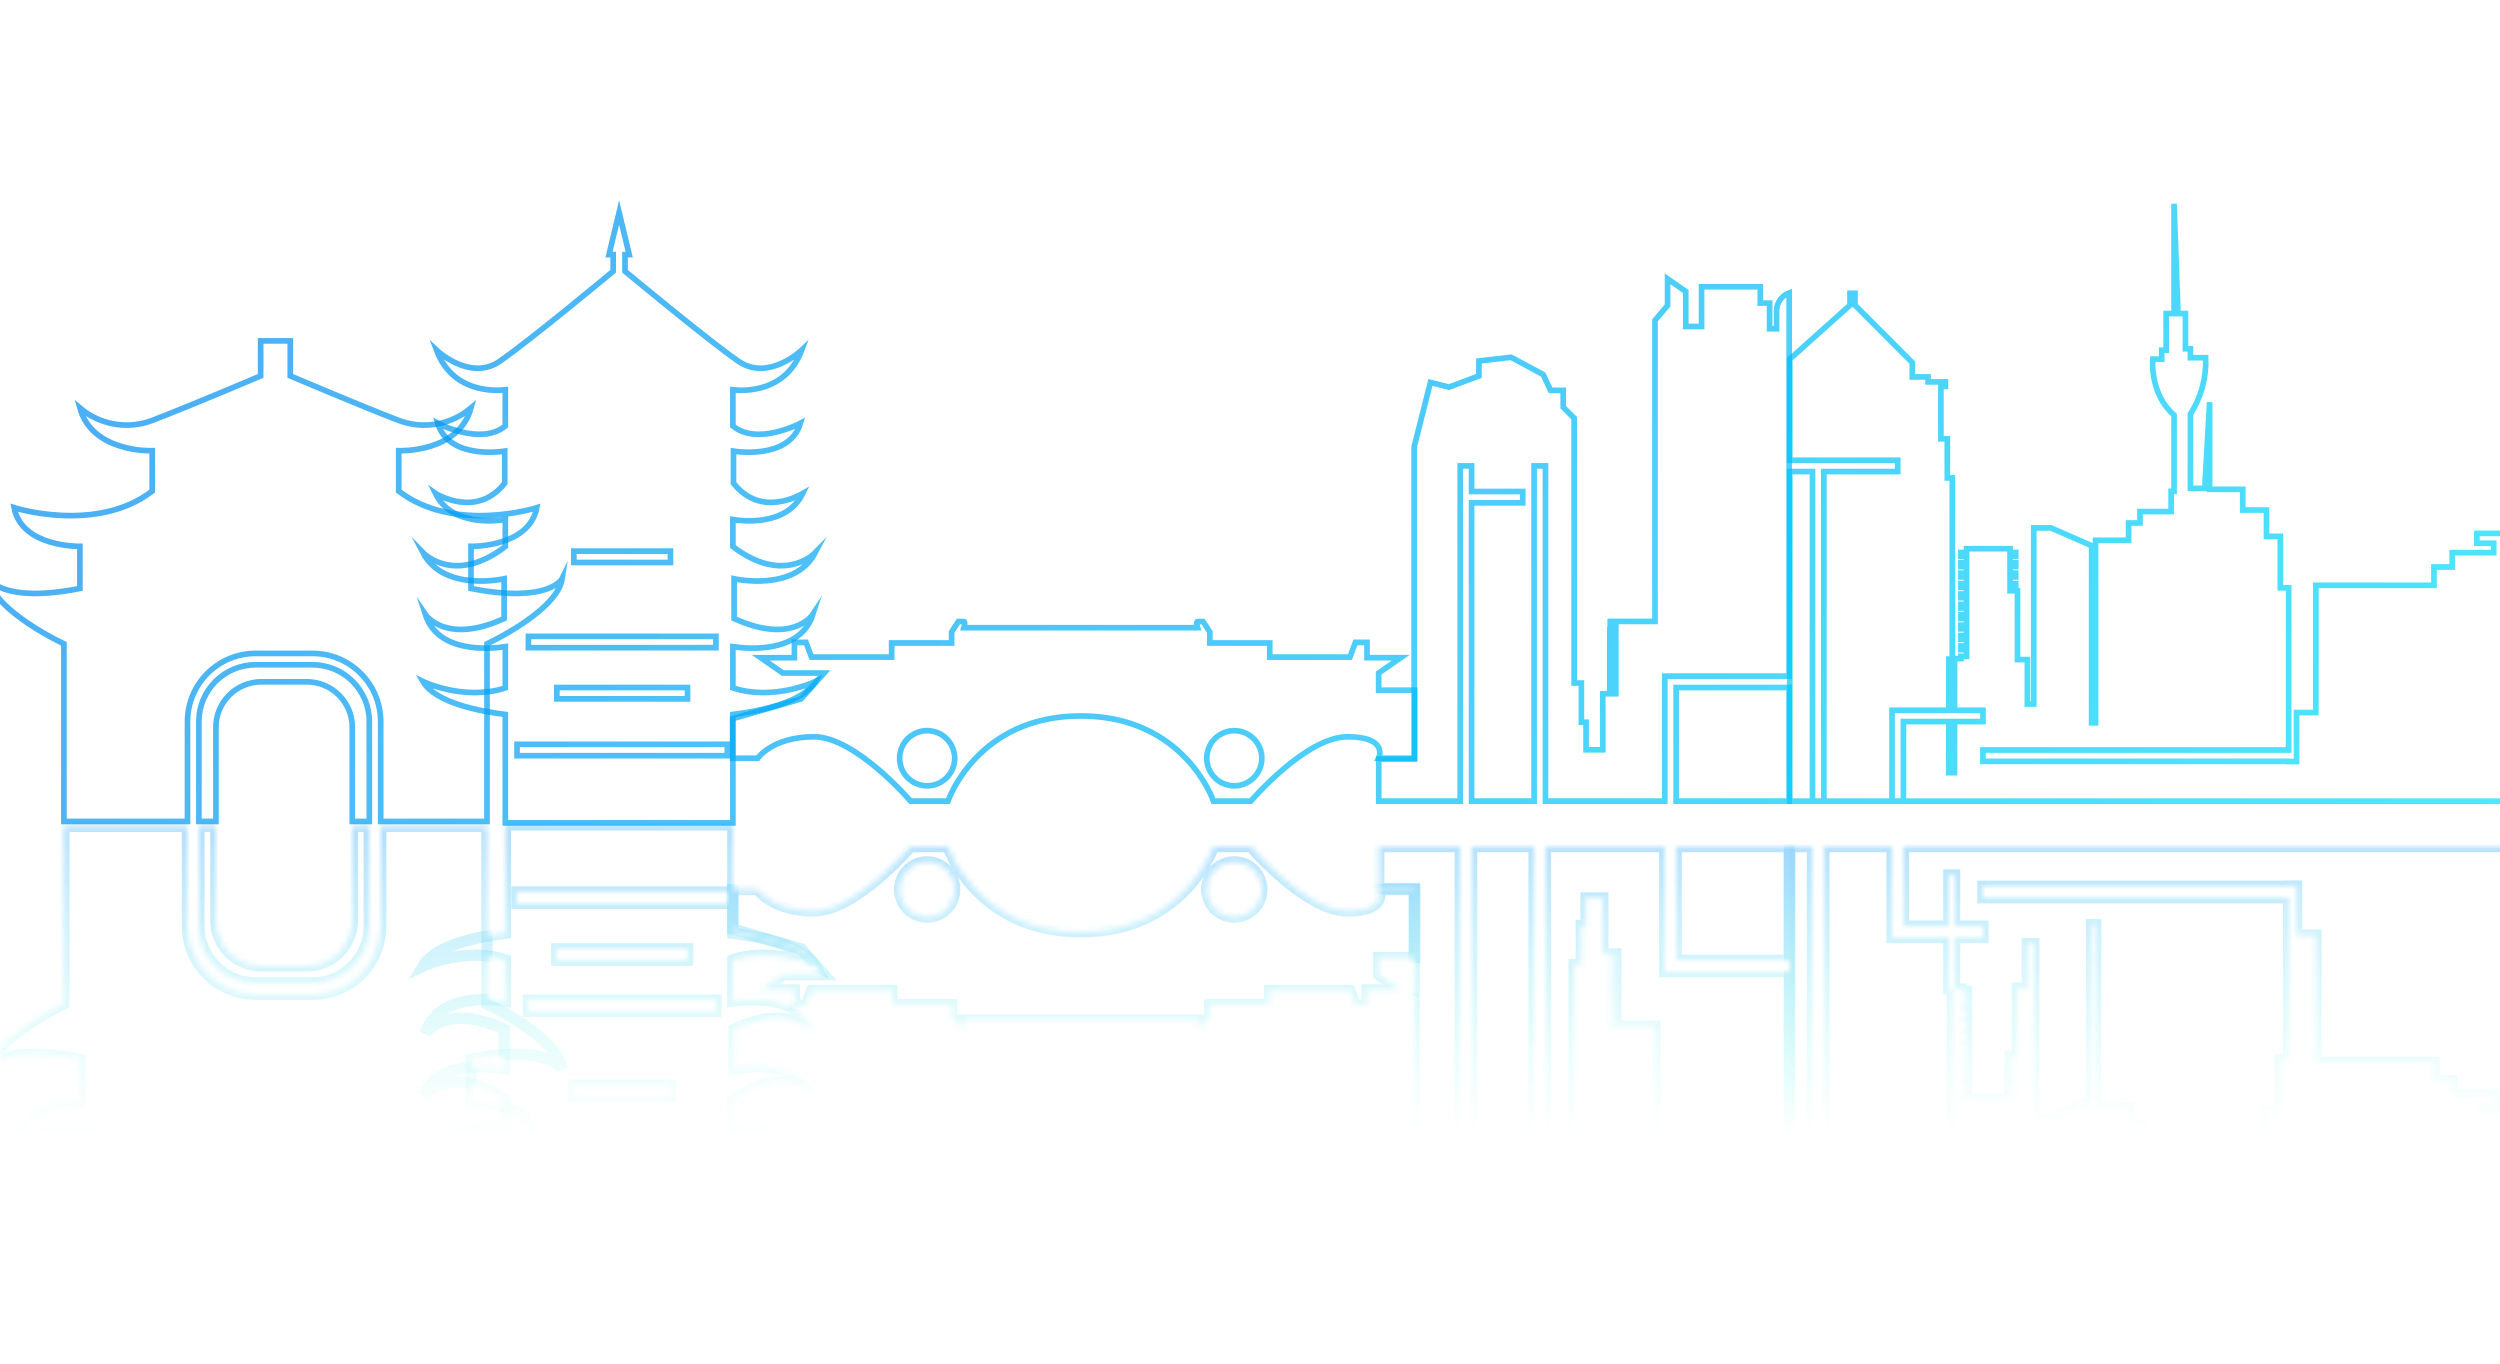 <svg width="440" height="240" viewBox="0 0 440 240" fill="none" xmlns="http://www.w3.org/2000/svg">
<g clip-path="url(#clip0_635_26357)">
<path d="M242.643 121.474V118.454L246.517 115.76H240.595V113.062H238.55L237.583 115.653H223.477V113.168H212.926V111.226L211.742 109.394H210.772C210.448 109.394 210.772 110.473 210.772 110.473H169.638C169.638 110.473 169.959 109.394 169.638 109.394H168.67L167.487 111.226V113.168H156.933V115.653H142.827L141.859 113.062H139.814V115.76H133.893L137.767 118.454H145.045L141 123L128.937 126.5V133.449H133.353C133.353 133.449 135.939 129.675 143.26 129.675C150.581 129.675 160.27 141 160.27 141H166.841C166.841 141 171.899 126.007 190.205 126.007C208.51 126.007 213.572 141 213.572 141H220.139C220.139 141 229.829 129.675 237.152 129.675C244.474 129.675 242.643 133.449 242.643 133.449H249V121.474H242.643ZM163.179 138.303C162.221 138.304 161.284 138.019 160.487 137.486C159.69 136.952 159.068 136.194 158.701 135.307C158.334 134.42 158.238 133.444 158.425 132.502C158.612 131.56 159.073 130.695 159.751 130.016C160.429 129.336 161.292 128.874 162.233 128.687C163.173 128.499 164.147 128.595 165.033 128.963C165.918 129.33 166.675 129.953 167.207 130.751C167.74 131.55 168.024 132.489 168.024 133.449C168.024 134.736 167.513 135.971 166.605 136.881C165.696 137.791 164.464 138.303 163.179 138.303ZM217.232 138.303C216.274 138.303 215.337 138.018 214.54 137.484C213.743 136.951 213.123 136.192 212.756 135.305C212.389 134.418 212.294 133.442 212.481 132.5C212.668 131.558 213.13 130.693 213.808 130.015C214.486 129.336 215.349 128.874 216.289 128.686C217.229 128.499 218.203 128.596 219.089 128.963C219.974 129.331 220.731 129.953 221.263 130.752C221.796 131.55 222.08 132.489 222.079 133.449C222.079 134.087 221.954 134.718 221.71 135.307C221.467 135.896 221.11 136.432 220.66 136.882C220.209 137.333 219.675 137.691 219.087 137.935C218.499 138.178 217.869 138.304 217.232 138.303Z" stroke="url(#paint0_linear_635_26357)" stroke-opacity="0.7" stroke-miterlimit="10"/>
<path fill-rule="evenodd" clip-rule="evenodd" d="M314.891 119V51.541C314.249 51.775 313.694 52.198 313.298 52.756C312.903 53.313 312.687 53.978 312.678 54.662V57.866H311.447V53.348H309.811V50.474H299.476V57.457H296.689V51.291L293.491 49.074V53.757L291.278 56.385V109.373H283.406V110.276H284.387V110.853H283.324V111.344H284.387V111.919H283.324V112.413H284.387V112.986H283.324V113.48H284.387V114.054H283.324V114.546H284.387V115.122H283.324V115.619H284.387V116.192H283.324V116.687H284.387V117.26H283.324V117.753H284.387V118.325H283.324V118.821H284.387V119.396H283.324V119.887H284.387V120.462H283.324V120.956H284.387V121.53H283.324V122.024H284.387V122.107H282.094V131.963H279.145V127.115H278.323V120.218H277.053V73.597L275.126 71.667V68.708H272.909L271.6 65.918L265.939 62.878L260.286 63.533V66.163L255.036 68.135L251.755 67.312L248.889 78.65V133.606H242.656V141H257V82H259V86.5L268 86.5V88.5H259V141H270V82H272V141H293V119H314.891ZM314.891 141H295V121H314.891V141Z" stroke="url(#paint1_linear_635_26357)" stroke-opacity="0.7" stroke-miterlimit="10"/>
<path fill-rule="evenodd" clip-rule="evenodd" d="M454.191 123.217V141.001H315V83H319V141H321V83H334V81H315V63.205L325.6 53.712V51.622H326.478V53.712L336.563 63.818V66.341H339.345V67.218H342.391V68.002H341.599V77.226H342.726V84.112H343.602V115.914H345.118V115.511H346.117V114.341H345.118V113.685H346.117V112.513H345.118V111.861H346.117V110.674H345.118V110.035H346.117V108.849H345.118V108.192H346.117V107.023H345.118V106.367H346.117V105.198H345.118V104.545H346.117V103.371H345.118V102.717H346.117V101.53H345.118V100.876H346.117V99.706H345.118V99.051H346.117V97.881H345.118V97.226H346.117V96.571H353.769V97.226H354.77V97.881H353.769V99.051H354.77V99.706H353.769V100.876H354.77V101.53H353.769V102.717H354.77V103.371H353.769V103.972H355.077V116.084H356.817V123.911H357.943V92.917H360.989L368.126 96.041V127.233H368.821V95.09H374.635V92.041H376.639V90.035H382.121V86.468H382.633V73.046C378.295 69.31 378.892 63.205 378.892 63.205H380.465V61.643H381.242V55.19H382.633V35.861L383.329 55.19H384.638V61.38H385.515V62.954H388.198C388.341 66.459 387.404 69.924 385.515 72.877V85.948H388.036L388.895 70.785V86.117H394.725V89.77H398.896V94.395H401.332V103.456H402.805V132H349V134H402.805V134.033H404.194V125.408H407.591V103.008H428.376V99.791H431.586V97.269H438.892V95.607H435.928V93.868H446.276V96.404H444.022V97.616H450.533V123.217H454.191ZM343 116H344V125H349V127H344V136H343V127H335V141H333V125H343V116Z" stroke="url(#paint2_linear_635_26357)" stroke-opacity="0.7" stroke-miterlimit="10"/>
<path fill-rule="evenodd" clip-rule="evenodd" d="M98.96 101.799C98.121 107.542 85.714 113.309 85.714 113.309V144.575H67V127C67 120.373 61.627 115 55 115H45C38.373 115 33 120.373 33 127V144.575H11.246V113.309C11.246 113.309 -1.161 107.542 -2 101.799C-2 101.799 0.186 106.289 14.061 103.573V96.157C14.061 96.157 3.842 96.363 2.485 89.359C2.485 89.359 16.983 93.961 26.785 86.437V79.328C26.785 79.328 16.252 79.746 14.061 71.803C15.795 73.271 17.889 74.248 20.125 74.634C22.362 75.02 24.661 74.801 26.785 73.999C34.088 71.179 45.872 66.161 45.872 66.161V60H51.09V66.161C51.09 66.161 62.873 71.179 70.175 73.999C72.299 74.801 74.598 75.02 76.834 74.634C79.071 74.248 81.164 73.271 82.897 71.803C80.707 79.746 70.175 79.328 70.175 79.328V86.437C79.976 93.961 94.476 89.359 94.476 89.359C93.115 96.363 82.897 96.157 82.897 96.157V103.573C96.771 106.289 98.96 101.799 98.96 101.799ZM65 144.575H62V128C62 123.582 58.418 120 54 120H46C41.582 120 38 123.582 38 128V144.575H35V127C35 121.477 39.477 117 45 117H55C60.523 117 65 121.477 65 127V144.575Z" stroke="url(#paint3_linear_635_26357)" stroke-opacity="0.7" stroke-miterlimit="10"/>
<path fill-rule="evenodd" clip-rule="evenodd" d="M143.488 119.944C141.287 123.749 133.207 125.229 128.987 125.748V144.824H88.937V125.748C84.719 125.229 76.641 123.749 74.438 119.944C74.438 119.944 81.691 123.434 88.937 121.073V113.817C86.126 114.232 77.055 115.004 74.862 108.145C75.016 108.372 78.624 113.467 88.726 108.866V101.867C88.726 101.867 78.092 104.268 74.444 97.275C74.656 97.495 80.102 102.949 88.937 96.195V91.437C87.935 91.611 79.574 92.903 76.633 86.83L76.638 86.833C76.981 87.04 83.949 91.258 88.831 85.04V79.398C88.831 79.398 79.024 81.07 77.047 74.49C77.047 74.49 84.639 78.534 88.937 74.97V68.608C86.93 68.829 79.613 69.084 76.835 61.637C76.835 61.637 82.68 67.173 87.893 63.624C93.106 60.07 107.917 47.738 107.917 47.738V44.815H107.184L108.962 37.393L110.74 44.815H110.004V47.738C110.004 47.738 124.82 60.07 130.033 63.624C135.245 67.173 141.09 61.637 141.09 61.637C138.311 69.084 130.995 68.829 128.987 68.608V74.97C133.288 78.534 140.875 74.49 140.875 74.49C138.9 81.07 129.095 79.398 129.095 79.398V85.04C133.974 91.258 140.942 87.04 141.284 86.833L141.29 86.83C138.351 92.903 129.989 91.611 128.987 91.437V96.195C137.824 102.949 143.268 97.495 143.482 97.275C139.835 104.268 129.202 101.867 129.202 101.867V108.866C139.3 113.467 142.91 108.372 143.06 108.145C140.87 115.004 131.799 114.232 128.987 113.817V121.073C136.232 123.434 143.488 119.944 143.488 119.944ZM91 131H128V133H91V131ZM121 121H98V123H121V121ZM93 112H126V114H93V112ZM118 97H101V99H118V97Z" stroke="url(#paint4_linear_635_26357)" stroke-opacity="0.7" stroke-miterlimit="10"/>
<g style="mix-blend-mode:multiply" opacity="0.5">
<mask id="path-2-inside-1_635_26357" fill="white">
<path d="M242.643 168.525V171.545L246.517 174.239H240.595V176.938H238.55L237.583 174.347H223.477V176.832H212.926V178.773L211.742 180.605H210.772C210.448 180.605 210.772 179.526 210.772 179.526H169.638C169.638 179.526 169.959 180.605 169.638 180.605H168.67L167.487 178.773V176.832H156.933V174.347H142.827L141.859 176.938H139.814V174.239H133.893L137.767 171.545H145.045L141 167L128.937 163.5V156.55H133.353C133.353 156.55 135.939 160.324 143.26 160.324C150.581 160.324 160.27 149 160.27 149H166.841C166.841 149 171.899 163.992 190.205 163.992C208.51 163.992 213.572 149 213.572 149H220.139C220.139 149 229.829 160.324 237.152 160.324C244.474 160.324 242.643 156.55 242.643 156.55H249V168.525H242.643ZM163.179 151.696C162.221 151.696 161.284 151.98 160.487 152.514C159.69 153.047 159.068 153.805 158.701 154.692C158.334 155.58 158.238 156.556 158.425 157.498C158.612 158.44 159.073 159.305 159.751 159.984C160.429 160.663 161.292 161.126 162.233 161.313C163.173 161.5 164.147 161.404 165.033 161.037C165.918 160.669 166.675 160.047 167.207 159.248C167.74 158.45 168.024 157.511 168.024 156.55C168.024 155.263 167.513 154.029 166.605 153.118C165.696 152.208 164.464 151.697 163.179 151.696ZM217.232 151.696C216.274 151.696 215.337 151.981 214.54 152.515C213.743 153.049 213.123 153.807 212.756 154.694C212.389 155.582 212.294 156.558 212.481 157.499C212.668 158.441 213.13 159.306 213.808 159.985C214.486 160.664 215.349 161.126 216.289 161.313C217.229 161.5 218.203 161.404 219.089 161.036C219.974 160.669 220.731 160.046 221.263 159.248C221.796 158.449 222.08 157.511 222.079 156.55C222.079 155.913 221.954 155.281 221.71 154.692C221.467 154.103 221.11 153.568 220.66 153.117C220.209 152.666 219.675 152.309 219.087 152.065C218.499 151.821 217.869 151.696 217.232 151.696Z"/>
<path fill-rule="evenodd" clip-rule="evenodd" d="M314.891 171V238.458C314.249 238.225 313.694 237.801 313.298 237.244C312.903 236.686 312.687 236.022 312.678 235.338V232.134H311.447V236.652H309.811V239.526H299.476V232.543H296.689V238.709L293.491 240.925V236.242L291.278 233.614V180.626H283.406V179.723H284.387V179.146H283.324V178.655H284.387V178.08H283.324V177.586H284.387V177.013H283.324V176.52H284.387V175.945H283.324V175.453H284.387V174.877H283.324V174.381H284.387V173.808H283.324V173.313H284.387V172.74H283.324V172.246H284.387V171.674H283.324V171.179H284.387V170.604H283.324V170.113H284.387V169.538H283.324V169.044H284.387V168.47H283.324V167.976H284.387V167.893H282.094V158.036H279.145V162.884H278.323V169.782H277.053V216.403L275.126 218.333V221.291H272.909L271.6 224.082L265.939 227.121L260.286 226.466V223.837L255.036 221.865L251.755 222.687L248.889 211.35V156.394H242.656V149H257V208H259V203.5L268 203.5V201.5H259V149H270V208H272V149H293V171H314.891ZM314.891 149H295V169H314.891V149Z"/>
<path fill-rule="evenodd" clip-rule="evenodd" d="M454.191 166.782V148.999H315V207H319V149H321V207H334V209H315V226.795L325.6 236.287V238.377H326.478V236.287L336.563 226.182V223.658H339.345V222.782H342.391V221.998H341.599V212.773H342.726V205.888H343.602V174.086H345.118V174.489H346.117V175.658H345.118V176.315H346.117V177.486H345.118V178.138H346.117V179.326H345.118V179.965H346.117V181.15H345.118V181.808H346.117V182.976H345.118V183.632H346.117V184.801H345.118V185.454H346.117V186.629H345.118V187.283H346.117V188.47H345.118V189.123H346.117V190.293H345.118V190.948H346.117V192.119H345.118V192.774H346.117V193.429H353.769V192.774H354.77V192.119H353.769V190.948H354.77V190.293H353.769V189.123H354.77V188.47H353.769V187.283H354.77V186.629H353.769V186.028H355.077V173.915H356.817V166.089H357.943V197.082H360.989L368.126 193.959V162.767H368.821V194.91H374.635V197.959H376.639V199.965H382.121V203.532H382.633V216.954C378.295 220.689 378.892 226.795 378.892 226.795H380.465V228.356H381.242V234.81H382.633V254.138L383.329 234.81H384.638V228.619H385.515V227.046H388.198C388.341 223.54 387.404 220.076 385.515 217.122V204.051H388.036L388.895 219.214V203.883H394.725V200.23H398.896V195.605H401.332V186.543H402.805V158H349V156H402.805V155.966H404.194V164.592H407.591V186.991H428.376V190.209H431.586V192.731H438.892V194.393H435.928V196.132H446.276V193.596H444.022V192.384H450.533V166.782H454.191ZM343 174H344V165H349V163H344V154H343V163H335V149H333V165H343V174Z"/>
<path fill-rule="evenodd" clip-rule="evenodd" d="M98.96 188.201C98.121 182.458 85.714 176.691 85.714 176.691V145.425H67V163C67 169.627 61.627 175 55 175H45C38.373 175 33 169.627 33 163V145.425H11.246V176.691C11.246 176.691 -1.161 182.458 -2 188.201C-2 188.201 0.186 183.711 14.061 186.427V193.843C14.061 193.843 3.842 193.637 2.485 200.641C2.485 200.641 16.983 196.038 26.785 203.563V210.672C26.785 210.672 16.252 210.253 14.061 218.196C15.795 216.729 17.889 215.751 20.125 215.366C22.362 214.98 24.661 215.199 26.785 216.001C34.088 218.821 45.872 223.839 45.872 223.839V230H51.09V223.839C51.09 223.839 62.873 218.821 70.175 216.001C72.299 215.199 74.598 214.979 76.834 215.365C79.071 215.751 81.164 216.729 82.897 218.196C80.707 210.253 70.175 210.672 70.175 210.672V203.563C79.976 196.038 94.476 200.641 94.476 200.641C93.115 193.637 82.897 193.843 82.897 193.843V186.427C96.771 183.711 98.96 188.201 98.96 188.201ZM65 145.425H62V162C62 166.418 58.418 170 54 170H46C41.582 170 38 166.418 38 162V145.425H35V163C35 168.522 39.477 173 45 173H55C60.523 173 65 168.522 65 163V145.425Z"/>
<path fill-rule="evenodd" clip-rule="evenodd" d="M143.488 170.056C141.287 166.25 133.207 164.771 128.987 164.251V145.176H88.937V164.251C84.719 164.771 76.641 166.25 74.438 170.056C74.438 170.056 81.691 166.566 88.937 168.927V176.183C86.126 175.767 77.055 174.995 74.862 181.854C75.016 181.628 78.624 176.532 88.726 181.133V188.132C88.726 188.132 78.092 185.731 74.444 192.724C74.656 192.505 80.102 187.051 88.937 193.805V198.562C87.935 198.388 79.574 197.096 76.633 203.17L76.638 203.166C76.981 202.959 83.949 198.741 88.831 204.959V210.601C88.831 210.601 79.024 208.929 77.047 215.51C77.047 215.51 84.639 211.465 88.937 215.029V221.391C86.93 221.171 79.613 220.916 76.835 228.363C76.835 228.363 82.68 222.827 87.893 226.375C93.106 229.93 107.917 242.262 107.917 242.262V245.185H107.184L108.962 252.607L110.74 245.185H110.004V242.262C110.004 242.262 124.82 229.93 130.033 226.375C135.245 222.827 141.09 228.363 141.09 228.363C138.311 220.916 130.995 221.171 128.987 221.391V215.029C133.288 211.465 140.875 215.51 140.875 215.51C138.9 208.929 129.095 210.601 129.095 210.601V204.959C133.974 198.741 140.942 202.959 141.284 203.166L141.29 203.17C138.351 197.096 129.989 198.388 128.987 198.562V193.805C137.824 187.051 143.268 192.505 143.482 192.724C139.835 185.731 129.202 188.132 129.202 188.132V181.133C139.3 176.532 142.91 181.628 143.06 181.854C140.87 174.995 131.799 175.767 128.987 176.183V168.927C136.232 166.566 143.488 170.056 143.488 170.056ZM91 159H128V157H91V159ZM121 169H98V167H121V169ZM93 178H126V176H93V178ZM118 193H101V191H118V193Z"/>
</mask>
<path d="M242.643 168.525V171.545L246.517 174.239H240.595V176.938H238.55L237.583 174.347H223.477V176.832H212.926V178.773L211.742 180.605H210.772C210.448 180.605 210.772 179.526 210.772 179.526H169.638C169.638 179.526 169.959 180.605 169.638 180.605H168.67L167.487 178.773V176.832H156.933V174.347H142.827L141.859 176.938H139.814V174.239H133.893L137.767 171.545H145.045L141 167L128.937 163.5V156.55H133.353C133.353 156.55 135.939 160.324 143.26 160.324C150.581 160.324 160.27 149 160.27 149H166.841C166.841 149 171.899 163.992 190.205 163.992C208.51 163.992 213.572 149 213.572 149H220.139C220.139 149 229.829 160.324 237.152 160.324C244.474 160.324 242.643 156.55 242.643 156.55H249V168.525H242.643ZM163.179 151.696C162.221 151.696 161.284 151.98 160.487 152.514C159.69 153.047 159.068 153.805 158.701 154.692C158.334 155.58 158.238 156.556 158.425 157.498C158.612 158.44 159.073 159.305 159.751 159.984C160.429 160.663 161.292 161.126 162.233 161.313C163.173 161.5 164.147 161.404 165.033 161.037C165.918 160.669 166.675 160.047 167.207 159.248C167.74 158.45 168.024 157.511 168.024 156.55C168.024 155.263 167.513 154.029 166.605 153.118C165.696 152.208 164.464 151.697 163.179 151.696ZM217.232 151.696C216.274 151.696 215.337 151.981 214.54 152.515C213.743 153.049 213.123 153.807 212.756 154.694C212.389 155.582 212.294 156.558 212.481 157.499C212.668 158.441 213.13 159.306 213.808 159.985C214.486 160.664 215.349 161.126 216.289 161.313C217.229 161.5 218.203 161.404 219.089 161.036C219.974 160.669 220.731 160.046 221.263 159.248C221.796 158.449 222.08 157.511 222.079 156.55C222.079 155.913 221.954 155.281 221.71 154.692C221.467 154.103 221.11 153.568 220.66 153.117C220.209 152.666 219.675 152.309 219.087 152.065C218.499 151.821 217.869 151.696 217.232 151.696Z" stroke="url(#paint5_linear_635_26357)" stroke-opacity="0.6" stroke-width="2" mask="url(#path-2-inside-1_635_26357)"/>
<path fill-rule="evenodd" clip-rule="evenodd" d="M314.891 171V238.458C314.249 238.225 313.694 237.801 313.298 237.244C312.903 236.686 312.687 236.022 312.678 235.338V232.134H311.447V236.652H309.811V239.526H299.476V232.543H296.689V238.709L293.491 240.925V236.242L291.278 233.614V180.626H283.406V179.723H284.387V179.146H283.324V178.655H284.387V178.08H283.324V177.586H284.387V177.013H283.324V176.52H284.387V175.945H283.324V175.453H284.387V174.877H283.324V174.381H284.387V173.808H283.324V173.313H284.387V172.74H283.324V172.246H284.387V171.674H283.324V171.179H284.387V170.604H283.324V170.113H284.387V169.538H283.324V169.044H284.387V168.47H283.324V167.976H284.387V167.893H282.094V158.036H279.145V162.884H278.323V169.782H277.053V216.403L275.126 218.333V221.291H272.909L271.6 224.082L265.939 227.121L260.286 226.466V223.837L255.036 221.865L251.755 222.687L248.889 211.35V156.394H242.656V149H257V208H259V203.5L268 203.5V201.5H259V149H270V208H272V149H293V171H314.891ZM314.891 149H295V169H314.891V149Z" stroke="url(#paint6_linear_635_26357)" stroke-opacity="0.6" stroke-width="2" mask="url(#path-2-inside-1_635_26357)"/>
<path fill-rule="evenodd" clip-rule="evenodd" d="M454.191 166.782V148.999H315V207H319V149H321V207H334V209H315V226.795L325.6 236.287V238.377H326.478V236.287L336.563 226.182V223.658H339.345V222.782H342.391V221.998H341.599V212.773H342.726V205.888H343.602V174.086H345.118V174.489H346.117V175.658H345.118V176.315H346.117V177.486H345.118V178.138H346.117V179.326H345.118V179.965H346.117V181.15H345.118V181.808H346.117V182.976H345.118V183.632H346.117V184.801H345.118V185.454H346.117V186.629H345.118V187.283H346.117V188.47H345.118V189.123H346.117V190.293H345.118V190.948H346.117V192.119H345.118V192.774H346.117V193.429H353.769V192.774H354.77V192.119H353.769V190.948H354.77V190.293H353.769V189.123H354.77V188.47H353.769V187.283H354.77V186.629H353.769V186.028H355.077V173.915H356.817V166.089H357.943V197.082H360.989L368.126 193.959V162.767H368.821V194.91H374.635V197.959H376.639V199.965H382.121V203.532H382.633V216.954C378.295 220.689 378.892 226.795 378.892 226.795H380.465V228.356H381.242V234.81H382.633V254.138L383.329 234.81H384.638V228.619H385.515V227.046H388.198C388.341 223.54 387.404 220.076 385.515 217.122V204.051H388.036L388.895 219.214V203.883H394.725V200.23H398.896V195.605H401.332V186.543H402.805V158H349V156H402.805V155.966H404.194V164.592H407.591V186.991H428.376V190.209H431.586V192.731H438.892V194.393H435.928V196.132H446.276V193.596H444.022V192.384H450.533V166.782H454.191ZM343 174H344V165H349V163H344V154H343V163H335V149H333V165H343V174Z" stroke="url(#paint7_linear_635_26357)" stroke-opacity="0.6" stroke-width="2" mask="url(#path-2-inside-1_635_26357)"/>
<path fill-rule="evenodd" clip-rule="evenodd" d="M98.96 188.201C98.121 182.458 85.714 176.691 85.714 176.691V145.425H67V163C67 169.627 61.627 175 55 175H45C38.373 175 33 169.627 33 163V145.425H11.246V176.691C11.246 176.691 -1.161 182.458 -2 188.201C-2 188.201 0.186 183.711 14.061 186.427V193.843C14.061 193.843 3.842 193.637 2.485 200.641C2.485 200.641 16.983 196.038 26.785 203.563V210.672C26.785 210.672 16.252 210.253 14.061 218.196C15.795 216.729 17.889 215.751 20.125 215.366C22.362 214.98 24.661 215.199 26.785 216.001C34.088 218.821 45.872 223.839 45.872 223.839V230H51.09V223.839C51.09 223.839 62.873 218.821 70.175 216.001C72.299 215.199 74.598 214.979 76.834 215.365C79.071 215.751 81.164 216.729 82.897 218.196C80.707 210.253 70.175 210.672 70.175 210.672V203.563C79.976 196.038 94.476 200.641 94.476 200.641C93.115 193.637 82.897 193.843 82.897 193.843V186.427C96.771 183.711 98.96 188.201 98.96 188.201ZM65 145.425H62V162C62 166.418 58.418 170 54 170H46C41.582 170 38 166.418 38 162V145.425H35V163C35 168.522 39.477 173 45 173H55C60.523 173 65 168.522 65 163V145.425Z" stroke="url(#paint8_linear_635_26357)" stroke-opacity="0.6" stroke-width="2" mask="url(#path-2-inside-1_635_26357)"/>
<path fill-rule="evenodd" clip-rule="evenodd" d="M143.488 170.056C141.287 166.25 133.207 164.771 128.987 164.251V145.176H88.937V164.251C84.719 164.771 76.641 166.25 74.438 170.056C74.438 170.056 81.691 166.566 88.937 168.927V176.183C86.126 175.767 77.055 174.995 74.862 181.854C75.016 181.628 78.624 176.532 88.726 181.133V188.132C88.726 188.132 78.092 185.731 74.444 192.724C74.656 192.505 80.102 187.051 88.937 193.805V198.562C87.935 198.388 79.574 197.096 76.633 203.17L76.638 203.166C76.981 202.959 83.949 198.741 88.831 204.959V210.601C88.831 210.601 79.024 208.929 77.047 215.51C77.047 215.51 84.639 211.465 88.937 215.029V221.391C86.93 221.171 79.613 220.916 76.835 228.363C76.835 228.363 82.68 222.827 87.893 226.375C93.106 229.93 107.917 242.262 107.917 242.262V245.185H107.184L108.962 252.607L110.74 245.185H110.004V242.262C110.004 242.262 124.82 229.93 130.033 226.375C135.245 222.827 141.09 228.363 141.09 228.363C138.311 220.916 130.995 221.171 128.987 221.391V215.029C133.288 211.465 140.875 215.51 140.875 215.51C138.9 208.929 129.095 210.601 129.095 210.601V204.959C133.974 198.741 140.942 202.959 141.284 203.166L141.29 203.17C138.351 197.096 129.989 198.388 128.987 198.562V193.805C137.824 187.051 143.268 192.505 143.482 192.724C139.835 185.731 129.202 188.132 129.202 188.132V181.133C139.3 176.532 142.91 181.628 143.06 181.854C140.87 174.995 131.799 175.767 128.987 176.183V168.927C136.232 166.566 143.488 170.056 143.488 170.056ZM91 159H128V157H91V159ZM121 169H98V167H121V169ZM93 178H126V176H93V178ZM118 193H101V191H118V193Z" stroke="url(#paint9_linear_635_26357)" stroke-opacity="0.6" stroke-width="2" mask="url(#path-2-inside-1_635_26357)"/>
</g>
</g>
<defs>
<linearGradient id="paint0_linear_635_26357" x1="7.431" y1="40.702" x2="314.38" y2="299.557" gradientUnits="userSpaceOnUse">
<stop stop-color="#0087EF"/>
<stop offset="1" stop-color="#00E0FF"/>
</linearGradient>
<linearGradient id="paint1_linear_635_26357" x1="7.431" y1="40.702" x2="314.38" y2="299.557" gradientUnits="userSpaceOnUse">
<stop stop-color="#0087EF"/>
<stop offset="1" stop-color="#00E0FF"/>
</linearGradient>
<linearGradient id="paint2_linear_635_26357" x1="7.431" y1="40.702" x2="314.38" y2="299.557" gradientUnits="userSpaceOnUse">
<stop stop-color="#0087EF"/>
<stop offset="1" stop-color="#00E0FF"/>
</linearGradient>
<linearGradient id="paint3_linear_635_26357" x1="7.431" y1="40.702" x2="314.38" y2="299.557" gradientUnits="userSpaceOnUse">
<stop stop-color="#0087EF"/>
<stop offset="1" stop-color="#00E0FF"/>
</linearGradient>
<linearGradient id="paint4_linear_635_26357" x1="7.431" y1="40.702" x2="314.38" y2="299.557" gradientUnits="userSpaceOnUse">
<stop stop-color="#0087EF"/>
<stop offset="1" stop-color="#00E0FF"/>
</linearGradient>
<linearGradient id="paint5_linear_635_26357" x1="239.056" y1="144.808" x2="239.056" y2="199.473" gradientUnits="userSpaceOnUse">
<stop stop-color="#0090FF"/>
<stop offset="1" stop-color="#00FFD1" stop-opacity="0"/>
</linearGradient>
<linearGradient id="paint6_linear_635_26357" x1="239.056" y1="144.808" x2="239.056" y2="199.473" gradientUnits="userSpaceOnUse">
<stop stop-color="#0090FF"/>
<stop offset="1" stop-color="#00FFD1" stop-opacity="0"/>
</linearGradient>
<linearGradient id="paint7_linear_635_26357" x1="239.056" y1="144.808" x2="239.056" y2="199.473" gradientUnits="userSpaceOnUse">
<stop stop-color="#0090FF"/>
<stop offset="1" stop-color="#00FFD1" stop-opacity="0"/>
</linearGradient>
<linearGradient id="paint8_linear_635_26357" x1="239.056" y1="144.808" x2="239.056" y2="199.473" gradientUnits="userSpaceOnUse">
<stop stop-color="#0090FF"/>
<stop offset="1" stop-color="#00FFD1" stop-opacity="0"/>
</linearGradient>
<linearGradient id="paint9_linear_635_26357" x1="239.056" y1="144.808" x2="239.056" y2="199.473" gradientUnits="userSpaceOnUse">
<stop stop-color="#0090FF"/>
<stop offset="1" stop-color="#00FFD1" stop-opacity="0"/>
</linearGradient>
<clipPath id="clip0_635_26357">
<rect width="440" height="240" fill="white"/>
</clipPath>
</defs>
</svg>
